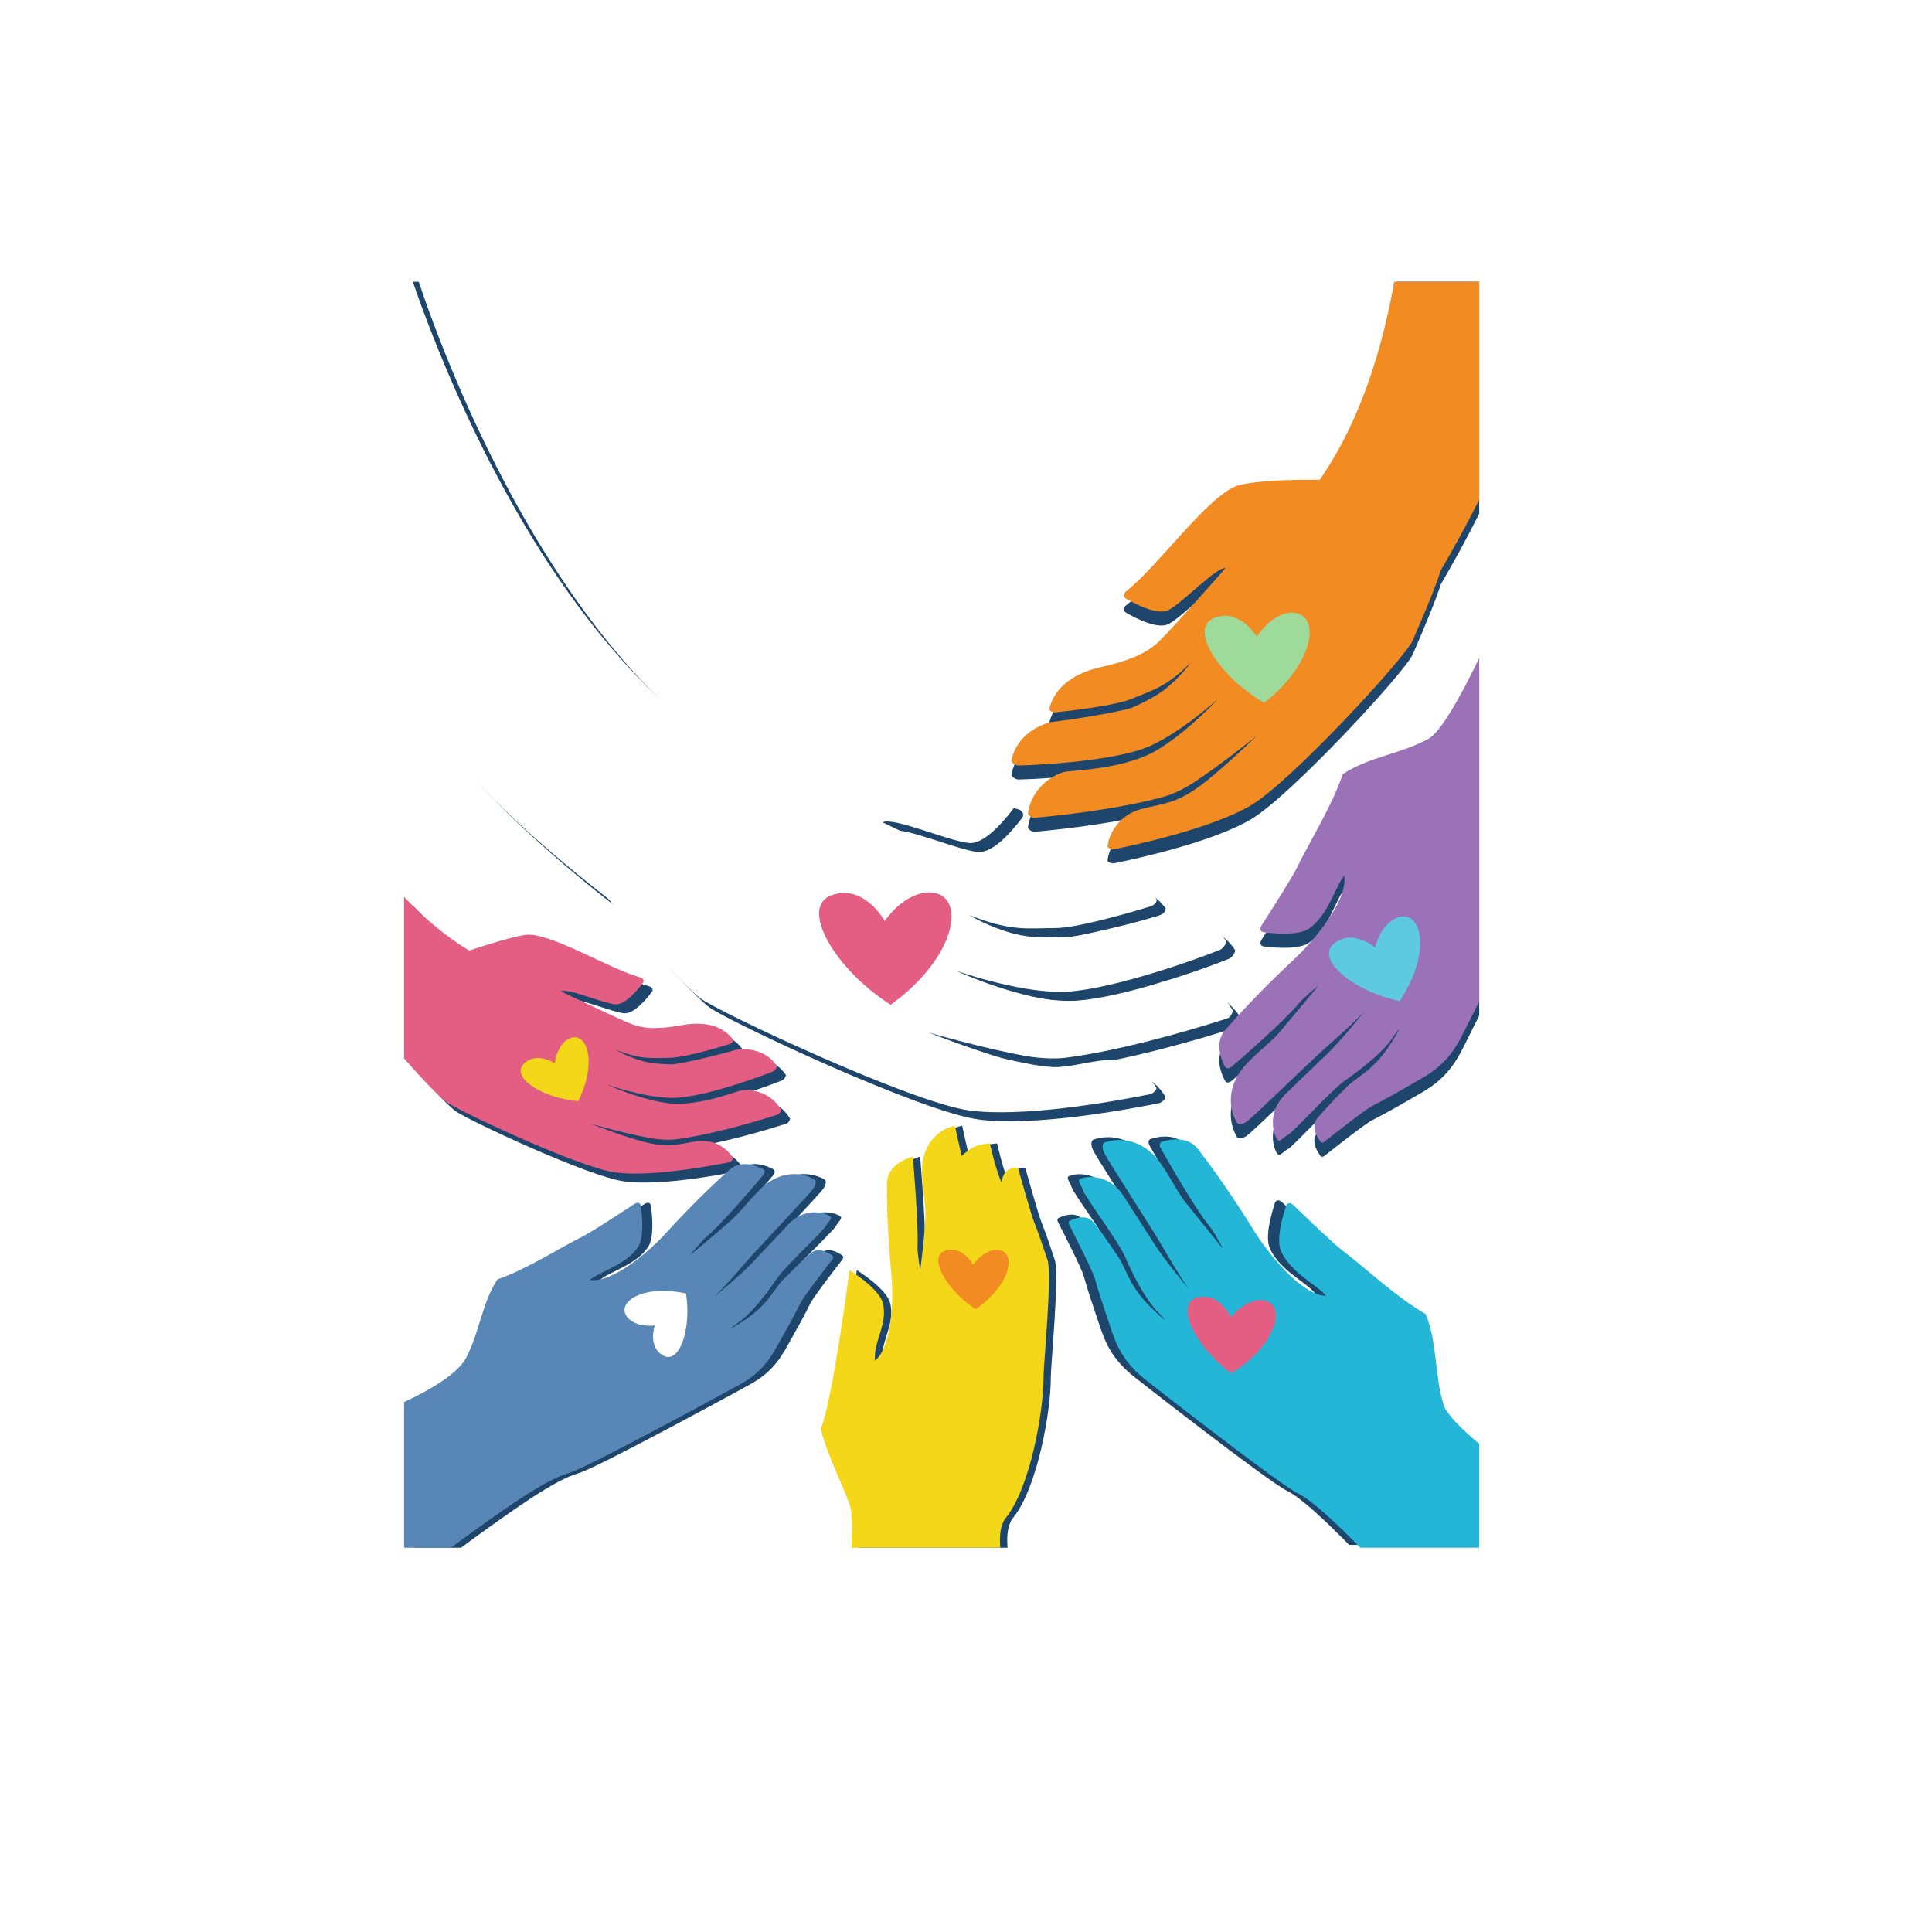 <svg xmlns="http://www.w3.org/2000/svg" width="1080" zoomAndPan="magnify" viewBox="0 0 810 810" height="1080" preserveAspectRatio="xMidYMid meet" xmlns:v="https://vecta.io/nano"><style><![CDATA[.B{clip-rule:nonzero}.C{fill:#1e456b}.D{fill:#f28c22}]]></style><defs><clipPath id="A"><path d="M173 118.125h348V471H173zm0 0" class="B"/></clipPath><clipPath id="B"><path d="M424 118.125h196.16V362H424zm0 0" class="B"/></clipPath><clipPath id="C"><path d="M347 471h96v177.887h-96zm0 0" class="B"/></clipPath><clipPath id="D"><path d="M173 488h181v160.887H173zm0 0" class="B"/></clipPath><clipPath id="E"><path d="M511 281h109.16v204H511zm0 0" class="B"/></clipPath><clipPath id="F"><path d="M169.41 118.125H325V404H169.41zm0 0" class="B"/></clipPath><clipPath id="G"><path d="M169.41 376H328v117H169.41zm0 0" class="B"/></clipPath><clipPath id="H"><path d="M543 118.125h77.16V262H543zm0 0" class="B"/></clipPath><clipPath id="I"><path d="M344 471h96v177.887h-96zm0 0" class="B"/></clipPath><clipPath id="J"><path d="M169.41 488H350v160.887H169.41zm0 0" class="B"/></clipPath><clipPath id="K"><path d="M448 477h172.16v171.887H448zm0 0" class="B"/></clipPath><clipPath id="L"><path d="M511 275h109.16v205H511zm0 0" class="B"/></clipPath></defs><g fill="#fff"><path d="M-81-81h972v972H-81z"/><path d="M-81-81h972v972H-81z"/></g><g clip-path="url(#A)" class="C"><path d="M258.828 380.637c16.582 20.996 34.758 38.891 38.559 41.684 8.102 5.945 88.566 43.777 112.863 47.023 22.336 2.977 59.84-3.629 75.613-6.816 1.391-.281 3.066-2.078 2.699-2.73-3.816-6.84-13.219-12.992-24.309-11.262-12.152 1.891-17.82 4.324-32.129 1.078s-39.02-12.969-39.02-12.969 22.855 6.633 40.098 9.727c8.141 1.461 14.199 1.238 17.555.813 21.523-2.742 49.73-10.715 67.555-16.445 1.199-.383 2.641-2.742 2.195-3.488-7.535-12.637-22.25-13.773-27.09-12.496-5.133 1.352-30.512 11.348-50.223 8.105s-38.746-12.16-38.746-12.16 25.246 8.922 43.875 8.922c17.133 0 50.715-11.203 66.914-17.629 1.418-.559 2.977-3.078 2.516-3.777-8.039-12.102-23.313-12.004-28.93-10.215-5.937 1.895-33.211 8.648-40.227 9.188-2.523.195-13.223-.266-19.445-1.891-11.137-2.906-19.035-7.902-19.035-7.902 17.551 7.027 24.438 5.469 36.047 5.469 9.082 0 30.715-6.281 39.707-9.016 2.512-.766 3.164-2.574 2.695-3.191-7.523-9.945-20.254-11.973-33.223-9.68-13.77 2.434-24.57 3.246-34.289-.539s-47.254-21.891-47.254-21.891c4.32-2.434 27.543 7.836 36.184 8.648 6.48.609 14.766-9.285 18.504-14.266 1.242-1.664-.25-3.246-1.457-3.578-21.598-5.871-61.406-30.926-77.262-28.367-9.227 1.492-24.949 6.344-37.199 10.402-93.738-56.684-139.402-210.711-139.402-210.711v181.387c17.973 32.164 56.484 65.906 85.66 88.574"/></g><path d="M190.863 465.762c5.094 3.738 55.691 27.527 70.969 29.566 14.047 1.875 37.629-2.281 47.547-4.281.875-.18 1.926-1.309 1.695-1.719-2.398-4.301-8.312-8.168-15.285-7.086-7.641 1.195-11.203 2.723-20.203.68-9-2.035-24.535-8.152-24.535-8.152s14.367 4.168 25.215 6.117c5.117.918 8.93.777 11.035.508 13.535-1.727 31.273-6.73 42.48-10.336.758-.242 1.664-1.727 1.379-2.195-4.738-7.949-13.988-8.66-17.035-7.859-3.223.848-19.184 7.137-31.578 5.102-12.395-2.043-24.363-7.648-24.363-7.648s15.875 5.605 27.586 5.605c10.777 0 31.891-7.039 42.078-11.078.895-.352 1.871-1.937 1.582-2.379-5.055-7.609-14.656-7.547-18.191-6.422-3.734 1.191-20.883 5.438-25.293 5.777-1.586.121-8.312-.168-12.227-1.191-7.004-1.824-11.973-4.973-11.973-4.973 11.039 4.422 15.367 3.445 22.668 3.445 5.711 0 19.313-3.949 24.969-5.672 1.578-.477 1.988-1.621 1.695-2.004-4.73-6.258-12.734-7.531-20.891-6.09-8.656 1.527-15.449 2.039-21.562-.34s-29.711-13.762-29.711-13.762c2.719-1.527 17.316 4.926 22.75 5.438 4.074.379 9.285-5.84 11.637-8.973.781-1.043-.16-2.039-.918-2.25-13.582-3.687-38.613-19.445-48.578-17.836-5.805.934-15.684 3.984-23.383 6.539-9.945-6.012-19.023-13.77-27.254-22.508v67.688c8.242 9.555 15.801 16.898 17.695 18.289" class="C"/><g clip-path="url(#B)" class="C"><path d="M590.441 53.266c-.082 42.555-5.914 108.922-37.164 153.773-9.758-.105-25.098.117-33.551 2.191-12.363 3.035-33.687 33.629-47.645 44.594-.781.609-1.383 2.227.043 3.055 4.266 2.484 13.367 7.145 17.906 4.699 6.059-3.266 19.84-17.937 23.746-17.496 0 0-21.812 24.816-27.738 30.582s-14.066 8.516-24.867 10.992c-10.172 2.34-18.84 7.75-21.266 17.34-.152.594.887 1.711 2.953 1.496 7.41-.785 25.141-2.887 31.766-5.691 8.477-3.59 13.984-4.582 24.625-15.141 0 0-4.223 6.094-11.453 11.656-4.043 3.109-11.711 6.75-13.609 7.391-5.293 1.777-27.281 5.27-32.203 5.73-4.648.43-15.832 5.078-17.961 16.395-.125.652 1.789 2.012 2.996 1.984 13.813-.32 41.781-2.523 54.289-7.82 13.598-5.762 29.277-20.07 29.277-20.07s-11.145 12.395-24.535 20.852c-13.383 8.457-35 9.004-39.16 9.609-3.93.563-14.32 5.938-15.922 17.492-.094.688 1.684 1.961 2.68 1.871 14.777-1.324 37.828-4.23 54.391-8.879 2.574-.723 7.074-2.437 12.563-6.02 11.633-7.59 26.266-19.496 26.266-19.496s-15.031 14.738-24.477 21.527-14.336 6.77-23.789 9.145c-8.629 2.168-13.594 9.563-14.266 15.734-.07.594 1.711 1.387 2.805 1.16 12.504-2.547 41.918-9.316 57.305-18.395 16.734-9.883 64.711-61.902 67.879-69.215 6.102-14.074 9.832-23.32 11.73-29.328 4.887-8.344 10.563-18.535 16.105-29.637V53.266h-29.719"/></g><g clip-path="url(#C)" class="C"><path d="M436.313 511.543c-1.086-2.773-6.387-21.648-6.387-21.648s-5.793-1.723-7.043 5.797c-1.258-3.039-2.66-7.051-4.855-16.293 0 0-3.492.078-6.883 1.566-1.828.805-4.914 3.691-4.914 3.691l-2.855-12.723s-11.43 1.906-13.551 15.348c-.961 6.074 1.195 15.055 1.223 21.652.031 6.555-2.176 23.676-2.176 23.676s-1.266-7.137-1.121-10.488c.406-9.414-1.98-37.191-1.98-37.191s-10.777 2.602-10.852 11.035c-.117 12.523.629 25.637 1.828 38.133.883 9.199.699 30.176-6.871 36.402-.648-8.402 5.555-15.352 3.313-24.211-1.539-6.094-13.977-13.797-13.977-13.797s-7.062 54.773-12.082 66.582c2.914 11.363 8.117 20.66 12.16 31.895 1.094 2.957 1.227 9.613.75 17.914h62.387c-.453-5.426.133-9.797 2.332-12.531 10.332-12.844 15.891-45.238 15.789-58.895-.035-4.734 3.711-43.113 1.652-49.316-1.891-5.691-3.691-11-5.887-16.598"/></g><g clip-path="url(#D)" class="C"><path d="M353.184 526.391c-1.691-1.242-5.754-3.672-8.836-1.137-3.93 3.242-10.379 9.848-11.695 11.164-5.008 5.012-6.262 11.98-22.227 20.676 2.191-2.508 7.043-2.82 19.719-21.301 3.543-5.168 19.309-19.629 20.426-21.934.57-1.172 2.578-2.937 1.996-3.641-1.246-1.508-10.566-4.816-18.023 3.344l-15.039 15.961c-4.457 4.668-11.543 10.645-15.98 14.277 3.922-3.703 9.09-9.531 12.852-13.961 5.324-6.266 27.348-29.18 28.977-31.727 1.008-1.582 1.172-3.152.207-3.684-3.023-1.676-10.332-4.461-18.973 1.18-5.145 3.363-10.352 10.988-15.223 15.434-4.836 4.418-17.82 15.227-17.82 15.227s4.441-5.727 7.023-7.867c5.934-4.926 18.941-20.141 23.461-25.496 1-1.18 1.016-2.273.063-2.77-2.867-1.5-9.203-3.969-13.934.234-9.359 8.313-18.578 17.664-27.035 26.934-6.223 6.824-21.895 20.758-31.59 19.313 3.961-3.492 15.102-6.176 20.168-13.781 2.594-3.891 1.801-12.852 1.227-17.188-.199-1.496-1.348-1.793-2.91-.762-5.395 3.563-17.828 11.695-21.457 13.492-9.254 4.586-23.676 13.844-35.793 18.035-6.469 9.785-7.535 22.359-13.145 32.895-3.496 6.707-15.305 13.543-25.984 18.527v61.047h19.621c22.355-16.391 39.477-28.453 49.09-31.172 8.293-2.348 70.105-36.184 71.832-37.125 10.801-5.871 14.035-13.004 17.254-18.691 2.953-5.219 5.676-10.113 8.352-15.5 1.383-2.781 10.75-14.934 13.461-18.43.461-.602.438-1.207-.062-1.574"/></g><path d="M600.539 587.816c-3.918-12.477-2.527-26.223-7.516-38.062-12.195-6.961-25.855-19.836-34.887-26.645-3.543-2.668-15.281-13.93-20.375-18.855-1.473-1.422-2.766-1.336-3.281.23-1.492 4.551-4.152 14.039-2.152 18.746 3.918 9.215 15.371 14.352 18.93 18.91-10.727-.406-24.777-18.562-30.105-27.168-7.23-11.688-15.266-23.613-23.664-34.453-4.242-5.477-11.559-4.094-14.945-3.062-1.129.344-1.332 1.52-.496 3 3.785 6.668 14.715 25.676 20.109 32.172 2.348 2.828 5.973 9.883 5.973 9.883l-16.113-19.984c-4.344-5.77-8.406-15.027-13.27-19.687-8.16-7.816-16.59-6.293-20.184-5.105-1.141.383-1.281 2.109-.516 4.008 1.242 3.078 20.328 32.184 24.789 40.004 3.156 5.527 7.539 12.844 11.016 17.629-4.043-4.812-10.461-12.676-14.32-18.598l-12.965-20.219c-6.387-10.289-17.078-8.613-18.727-7.238-.766.633 1.035 2.941 1.414 4.32.738 2.707 14.785 21.453 17.559 27.727 9.918 22.453 15.074 23.773 16.93 26.91-15.43-12.578-15.375-20.332-19.75-26.738-1.148-1.684-6.762-10.094-10.34-14.379-2.809-3.355-7.668-1.555-9.738-.562-.613.293-.758.941-.383 1.68 2.215 4.309 9.84 19.289 10.77 22.555 1.793 6.34 3.742 12.16 5.863 18.371 2.316 6.773 4.355 15.105 14.797 23.605 1.668 1.363 56.262 44.066 64.711 48.27 5.648 2.809 15.051 11.52 25.977 22.629h49.816v-43.531c-7.918-6.695-13.801-12.676-14.926-16.359" class="C"/><g clip-path="url(#E)" class="C"><path d="M598.77 315.777c-11.465 6.27-25.207 7.578-35.84 14.781-4.449 13.328-14.41 29.242-19.324 39.434-1.93 3.996-10.68 17.715-14.516 23.668-1.109 1.727-.773 2.977.863 3.176 4.75.582 14.563 1.352 18.793-1.535 8.266-5.633 11.074-17.883 14.844-22.262 1.695 10.609-13.371 27.941-20.766 34.84-10.047 9.371-20.172 19.582-29.16 29.938-4.543 5.23-1.766 12.141-.098 15.266.555 1.043 1.75 1.016 3.039-.094 5.797-5.016 22.301-19.445 27.621-26.004 2.309-2.852 8.523-7.785 8.523-7.785l-16.453 19.707c-4.809 5.383-13.09 11.176-16.711 16.855-6.078 9.531-2.945 17.508-1.078 20.805.594 1.047 2.313.852 4.027-.27 2.773-1.816 27.59-26.215 34.383-32.121 4.801-4.168 11.121-9.902 15.137-14.242-3.93 4.906-10.391 12.738-15.445 17.68l-17.297 16.66c-8.84 8.27-5.113 18.441-3.445 19.789.773.633 2.684-1.59 3.957-2.223 2.508-1.258 18.148-18.695 23.762-22.633 20.082-14.109 20.363-19.43 23.082-21.859-9.328 17.598-16.937 19.047-22.367 24.594-1.426 1.453-8.574 8.598-12.078 12.949-2.742 3.406-.035 7.828 1.344 9.664.406.543 1.07.563 1.719.051 3.793-3.008 16.988-13.414 20.016-14.957 5.859-2.996 11.188-6.039 16.863-9.332 6.184-3.594 13.953-7.215 20.254-19.121.309-.582 3.461-6.801 7.742-15.402V281.801c-7.797 16.219-16.164 31.172-21.391 33.977"/></g><path fill="#fff" d="M291.176 323.703s38.098-13.777 54.84-16.477c15.852-2.559 55.66 22.496 77.258 28.367 1.207.328 2.699 1.91 1.457 3.574-3.738 4.984-12.02 14.875-18.504 14.266-8.641-.809-31.859-11.078-36.184-8.645 0 0 37.535 18.105 47.254 21.887s20.523 2.977 34.293.539c12.965-2.289 25.695-.262 33.223 9.684.465.617-.187 2.426-2.695 3.191-8.996 2.734-30.629 9.016-39.711 9.016-11.609 0-18.492 1.555-36.047-5.473 0 0 7.902 5 19.039 7.906 6.223 1.621 16.922 2.086 19.441 1.891 7.016-.539 34.289-7.297 40.23-9.191 5.613-1.785 20.891-1.887 28.926 10.219.461.699-1.098 3.215-2.512 3.777-16.203 6.426-49.781 17.625-66.918 17.625-18.629 0-43.875-8.922-43.875-8.922s19.035 8.922 38.75 12.164c19.707 3.242 45.09-6.754 50.219-8.105 4.844-1.277 19.555-.145 27.09 12.492.449.75-.992 3.105-2.191 3.492-17.824 5.73-46.035 13.699-67.559 16.441-3.352.43-9.414.652-17.551-.809-17.246-3.094-40.098-9.73-40.098-9.73s24.703 9.73 39.02 12.973c14.309 3.242 19.977.809 32.129-1.082 11.09-1.727 20.488 4.426 24.305 11.266.367.652-1.305 2.449-2.695 2.73-15.773 3.188-53.277 9.793-75.613 6.813-24.297-3.246-104.766-41.074-112.863-47.02s-81.348-80.367-65.687-107.391 63.23 12.531 63.23 12.531"/><g clip-path="url(#F)"><path fill="#fff" d="M169.41 106.918s50.711 171.047 154.945 218.98l-31.926 78.004s-92.027-60.148-123.02-115.598V106.918"/></g><g clip-path="url(#G)"><path fill="#e45d82" d="M327.406 465.102c-4.742-7.949-13.992-8.66-17.035-7.855-3.227.848-19.187 7.137-31.582 5.098s-24.363-7.645-24.363-7.645 15.875 5.605 27.59 5.605c10.777 0 31.887-7.043 42.078-11.082.891-.352 1.871-1.937 1.582-2.379-5.055-7.605-14.66-7.547-18.191-6.418-3.734 1.188-20.883 5.438-25.297 5.777-1.586.121-8.312-.168-12.227-1.195-7.004-1.824-11.969-4.969-11.969-4.969 11.039 4.422 15.367 3.445 22.664 3.445 5.711 0 19.316-3.953 24.973-5.676 1.574-.477 1.988-1.617 1.691-2.004-4.73-6.254-12.734-7.527-20.891-6.086-8.656 1.527-15.449 2.039-21.559-.34s-29.715-13.766-29.715-13.766c2.719-1.527 17.32 4.93 22.75 5.438 4.078.383 9.285-5.836 11.637-8.973.781-1.043-.156-2.035-.918-2.246-13.578-3.691-38.609-19.445-48.578-17.84-5.801.938-15.68 3.988-23.379 6.539-9.945-6.008-19.023-13.766-27.258-22.504v67.688c8.242 9.551 15.805 16.898 17.695 18.289 5.098 3.738 55.691 27.527 70.969 29.563 14.047 1.879 37.629-2.277 47.551-4.277.871-.18 1.926-1.309 1.691-1.719-2.398-4.305-8.309-8.168-15.285-7.086-7.641 1.191-11.203 2.719-20.203.68s-24.531-8.156-24.531-8.156 14.367 4.172 25.215 6.117c5.117.922 8.926.777 11.031.512 13.539-1.727 31.277-6.734 42.484-10.34.754-.242 1.66-1.727 1.379-2.195"/></g><path d="M562.25 201.371s-29.469-1.219-42.523 1.984c-12.363 3.035-33.687 33.629-47.645 44.594-.781.609-1.383 2.23.043 3.055 4.266 2.484 13.367 7.145 17.906 4.699 6.059-3.262 19.84-17.937 23.746-17.496 0 0-21.812 24.816-27.738 30.586s-14.066 8.512-24.867 10.988c-10.172 2.34-18.84 7.75-21.266 17.34-.152.598.887 1.711 2.953 1.496 7.41-.781 25.141-2.887 31.766-5.691 8.477-3.59 13.984-4.582 24.625-15.141 0 0-4.223 6.094-11.453 11.656-4.043 3.109-11.711 6.75-13.609 7.391-5.293 1.777-27.281 5.273-32.203 5.73-4.648.43-15.832 5.078-17.961 16.395-.125.656 1.789 2.012 2.996 1.984 13.813-.32 41.781-2.523 54.289-7.82 13.598-5.762 29.277-20.07 29.277-20.07s-11.145 12.395-24.535 20.852c-13.383 8.461-35 9.008-39.16 9.609-3.93.566-14.32 5.938-15.922 17.492-.094.688 1.684 1.961 2.68 1.871 14.777-1.324 37.828-4.227 54.391-8.879 2.574-.723 7.074-2.437 12.563-6.016 11.633-7.594 26.266-19.5 26.266-19.5s-15.031 14.742-24.477 21.527c-9.445 6.793-14.336 6.77-23.789 9.145-8.629 2.168-13.594 9.566-14.266 15.738-.07.59 1.711 1.383 2.805 1.156 12.504-2.547 41.918-9.316 57.305-18.395 16.734-9.883 64.711-61.898 67.879-69.215 27.836-64.25 6.367-27.812-13.406-42.699s-16.668-24.367-16.668-24.367" class="D"/><g clip-path="url(#H)" class="D"><path d="M590.441 47.391c-.086 46.828-7.129 122.484-47.348 166.578l47.379 47.078s15.289-22.758 29.688-51.57V47.391h-29.719"/></g><g clip-path="url(#I)"><path fill="#f4d718" d="M421.707 636.352c10.332-12.844 15.887-45.238 15.789-58.895-.035-4.734 3.707-43.113 1.648-49.316-1.887-5.691-3.687-11-5.887-16.598-1.086-2.773-6.387-21.648-6.387-21.648s-5.789-1.723-7.043 5.797c-1.258-3.039-2.656-7.051-4.852-16.293 0 0-3.492.078-6.887 1.566-1.824.805-4.91 3.691-4.91 3.691l-2.859-12.723s-11.43 1.906-13.547 15.348c-.961 6.074 1.195 15.055 1.223 21.652.031 6.555-2.18 23.676-2.18 23.676s-1.266-7.137-1.117-10.488c.402-9.414-1.98-37.191-1.98-37.191s-10.777 2.602-10.852 11.035c-.117 12.523.629 25.637 1.828 38.133.883 9.199.699 30.176-6.871 36.402-.648-8.402 5.555-15.352 3.313-24.211-1.543-6.094-13.977-13.797-13.977-13.797s-7.066 54.773-12.082 66.582c2.91 11.363 8.117 20.66 12.16 31.895 1.094 2.957 1.223 9.613.746 17.914h62.391c-.457-5.426.133-9.797 2.332-12.531"/></g><g clip-path="url(#J)"><path fill="#5886b6" d="M348.957 526.391c-1.691-1.242-5.754-3.672-8.836-1.137-3.93 3.242-10.379 9.848-11.695 11.164-5.008 5.012-6.262 11.98-22.227 20.676 2.195-2.508 7.043-2.82 19.719-21.301 3.547-5.168 19.309-19.629 20.426-21.934.574-1.172 2.578-2.937 1.996-3.641-1.246-1.508-10.566-4.816-18.023 3.344l-15.039 15.961c-4.457 4.668-11.543 10.645-15.98 14.277 3.926-3.703 9.09-9.531 12.852-13.961 5.324-6.266 27.348-29.18 28.977-31.727 1.008-1.582 1.172-3.152.207-3.684-3.02-1.676-10.332-4.461-18.969 1.18-5.148 3.363-10.352 10.988-15.227 15.434-4.836 4.418-17.82 15.227-17.82 15.227s4.445-5.727 7.023-7.867c5.934-4.926 18.941-20.141 23.461-25.496 1-1.18 1.016-2.273.063-2.77-2.867-1.5-9.203-3.969-13.934.234-9.359 8.313-18.578 17.664-27.031 26.934-6.227 6.824-21.898 20.758-31.594 19.313 3.965-3.492 15.105-6.176 20.168-13.781 2.594-3.891 1.801-12.852 1.227-17.188-.199-1.496-1.348-1.793-2.91-.762-5.395 3.563-17.828 11.695-21.457 13.492-9.25 4.586-23.676 13.844-35.793 18.035-6.469 9.785-7.531 22.359-13.145 32.895-3.496 6.707-15.305 13.543-25.984 18.527v61.047h19.621c22.355-16.391 39.48-28.453 49.09-31.172 8.293-2.348 70.105-36.184 71.836-37.125 10.797-5.871 14.031-13.004 17.25-18.691 2.953-5.219 5.676-10.113 8.352-15.5 1.383-2.781 10.75-14.934 13.461-18.43.461-.602.438-1.207-.062-1.574"/></g><g clip-path="url(#K)"><path fill="#23b6d6" d="M605.234 588.992c-3.918-12.48-2.527-26.223-7.516-38.062-12.195-6.961-25.855-19.836-34.887-26.645-3.543-2.668-15.281-13.93-20.375-18.855-1.473-1.422-2.766-1.336-3.281.23-1.492 4.551-4.152 14.035-2.152 18.746 3.918 9.211 15.371 14.352 18.93 18.906-10.727-.402-24.777-18.559-30.105-27.164-7.23-11.688-15.266-23.613-23.664-34.453-4.242-5.477-11.559-4.098-14.945-3.066-1.129.348-1.332 1.523-.496 3 3.785 6.672 14.715 25.676 20.109 32.176 2.348 2.828 5.973 9.883 5.973 9.883l-16.113-19.984c-4.344-5.77-8.406-15.027-13.27-19.687-8.16-7.82-16.59-6.297-20.184-5.105-1.141.383-1.281 2.105-.516 4.008 1.242 3.078 20.328 32.184 24.789 40.004 3.156 5.527 7.539 12.844 11.016 17.629-4.043-4.812-10.461-12.68-14.32-18.602l-12.965-20.215c-6.387-10.293-17.078-8.613-18.727-7.242-.766.637 1.035 2.945 1.414 4.324.738 2.703 14.785 21.453 17.559 27.727 9.918 22.453 15.074 23.773 16.93 26.91-15.43-12.582-15.375-20.336-19.75-26.742-1.148-1.68-6.762-10.09-10.34-14.375-2.809-3.355-7.668-1.555-9.738-.566-.613.297-.758.945-.383 1.684 2.215 4.309 9.84 19.289 10.77 22.555 1.793 6.34 3.742 12.16 5.863 18.371 2.316 6.773 4.355 15.102 14.797 23.605 1.668 1.363 56.262 44.066 64.711 48.27 5.648 2.809 15.051 11.516 25.977 22.629h49.816v-43.531c-7.918-6.699-13.801-12.68-14.926-16.359"/></g><g clip-path="url(#L)"><path fill="#9b71b8" d="M598.77 309.82c-11.465 6.273-25.207 7.582-35.84 14.789-4.449 13.32-14.41 29.238-19.324 39.43-1.93 4-10.68 17.711-14.516 23.672-1.109 1.719-.773 2.973.863 3.176 4.75.582 14.563 1.348 18.793-1.535 8.266-5.641 11.074-17.883 14.844-22.262 1.695 10.605-13.371 27.938-20.766 34.84-10.047 9.371-20.172 19.582-29.16 29.934-4.543 5.23-1.766 12.145-.098 15.27.555 1.043 1.75 1.012 3.039-.098 5.797-5.016 22.301-19.441 27.621-26.004 2.309-2.852 8.523-7.781 8.523-7.781l-16.453 19.703c-4.809 5.387-13.09 11.18-16.711 16.859-6.078 9.531-2.945 17.508-1.078 20.805.594 1.047 2.313.852 4.027-.277 2.773-1.812 27.59-26.211 34.383-32.113 4.801-4.176 11.121-9.902 15.137-14.246-3.93 4.91-10.391 12.738-15.445 17.68l-17.297 16.66c-8.84 8.27-5.113 18.441-3.445 19.793.773.633 2.684-1.59 3.957-2.23 2.508-1.25 18.148-18.687 23.762-22.633 20.082-14.102 20.363-19.422 23.082-21.852-9.328 17.594-16.937 19.043-22.367 24.59-1.426 1.457-8.574 8.602-12.078 12.949-2.742 3.406-.035 7.828 1.344 9.668.406.543 1.07.563 1.719.047 3.793-3.012 16.988-13.41 20.016-14.961 5.859-2.996 11.188-6.035 16.863-9.332 6.184-3.59 13.953-7.215 20.254-19.113.309-.586 3.461-6.805 7.742-15.406V275.852c-7.797 16.215-16.164 31.172-21.391 33.969"/></g><path d="M390.078 374.172c-5.219-.219-12.656 2.945-19.172 11.957 0 0-8.531-15.684-22.25-10.801s1.141 30.902 24.762 45.941c28.328-20.496 31.797-46.461 16.66-47.098m139.301 170.958c-3.469-.375-8.566 1.41-13.301 7.137 0 0-5.012-10.828-14.375-8.168s-.578 20.656 14.523 31.715c19.781-12.437 23.219-29.602 13.152-30.684" fill="#e45d82"/><path fill="#9edb9b" d="M541.723 256.867c-4.137-.008-9.926 2.727-14.797 10.066 0 0-7.242-12.145-17.949-7.848s1.871 24.418 21.043 35.582c21.773-17.117 23.703-37.77 11.703-37.801"/><path fill="#5ecae0" d="M586.102 384.648c-3.48 1.148-7.578 5.074-9.625 12.609 0 0-9.488-8.184-17.293-1.57-7.797 6.609 8.41 20.012 27.652 24.023 13.52-20.488 9.363-38.402-.734-35.062"/><path fill="#f4d718" d="M238.633 435.414c-2.508 1.188-5.223 4.516-6.055 10.363 0 0-7.887-5.258-13.129.434s8.172 14.234 22.992 15.457c8.246-16.645 3.461-29.703-3.809-26.254"/><path fill="#fff" d="M263.043 552.316c1.754 2.148 5.629 3.984 11.508 3.391 0 0-3.207 8.922 3.57 12.648s11.848-11.359 9.473-26.047c-18.125-4.016-29.641 3.77-24.551 10.008"/><path d="M418.234 524.016c-2.77-.152-6.734 1.48-10.254 6.23 0 0-4.434-8.383-11.75-5.875s.418 16.418 12.871 24.547c15.168-10.711 17.164-24.473 9.133-24.902" class="D"/></svg>